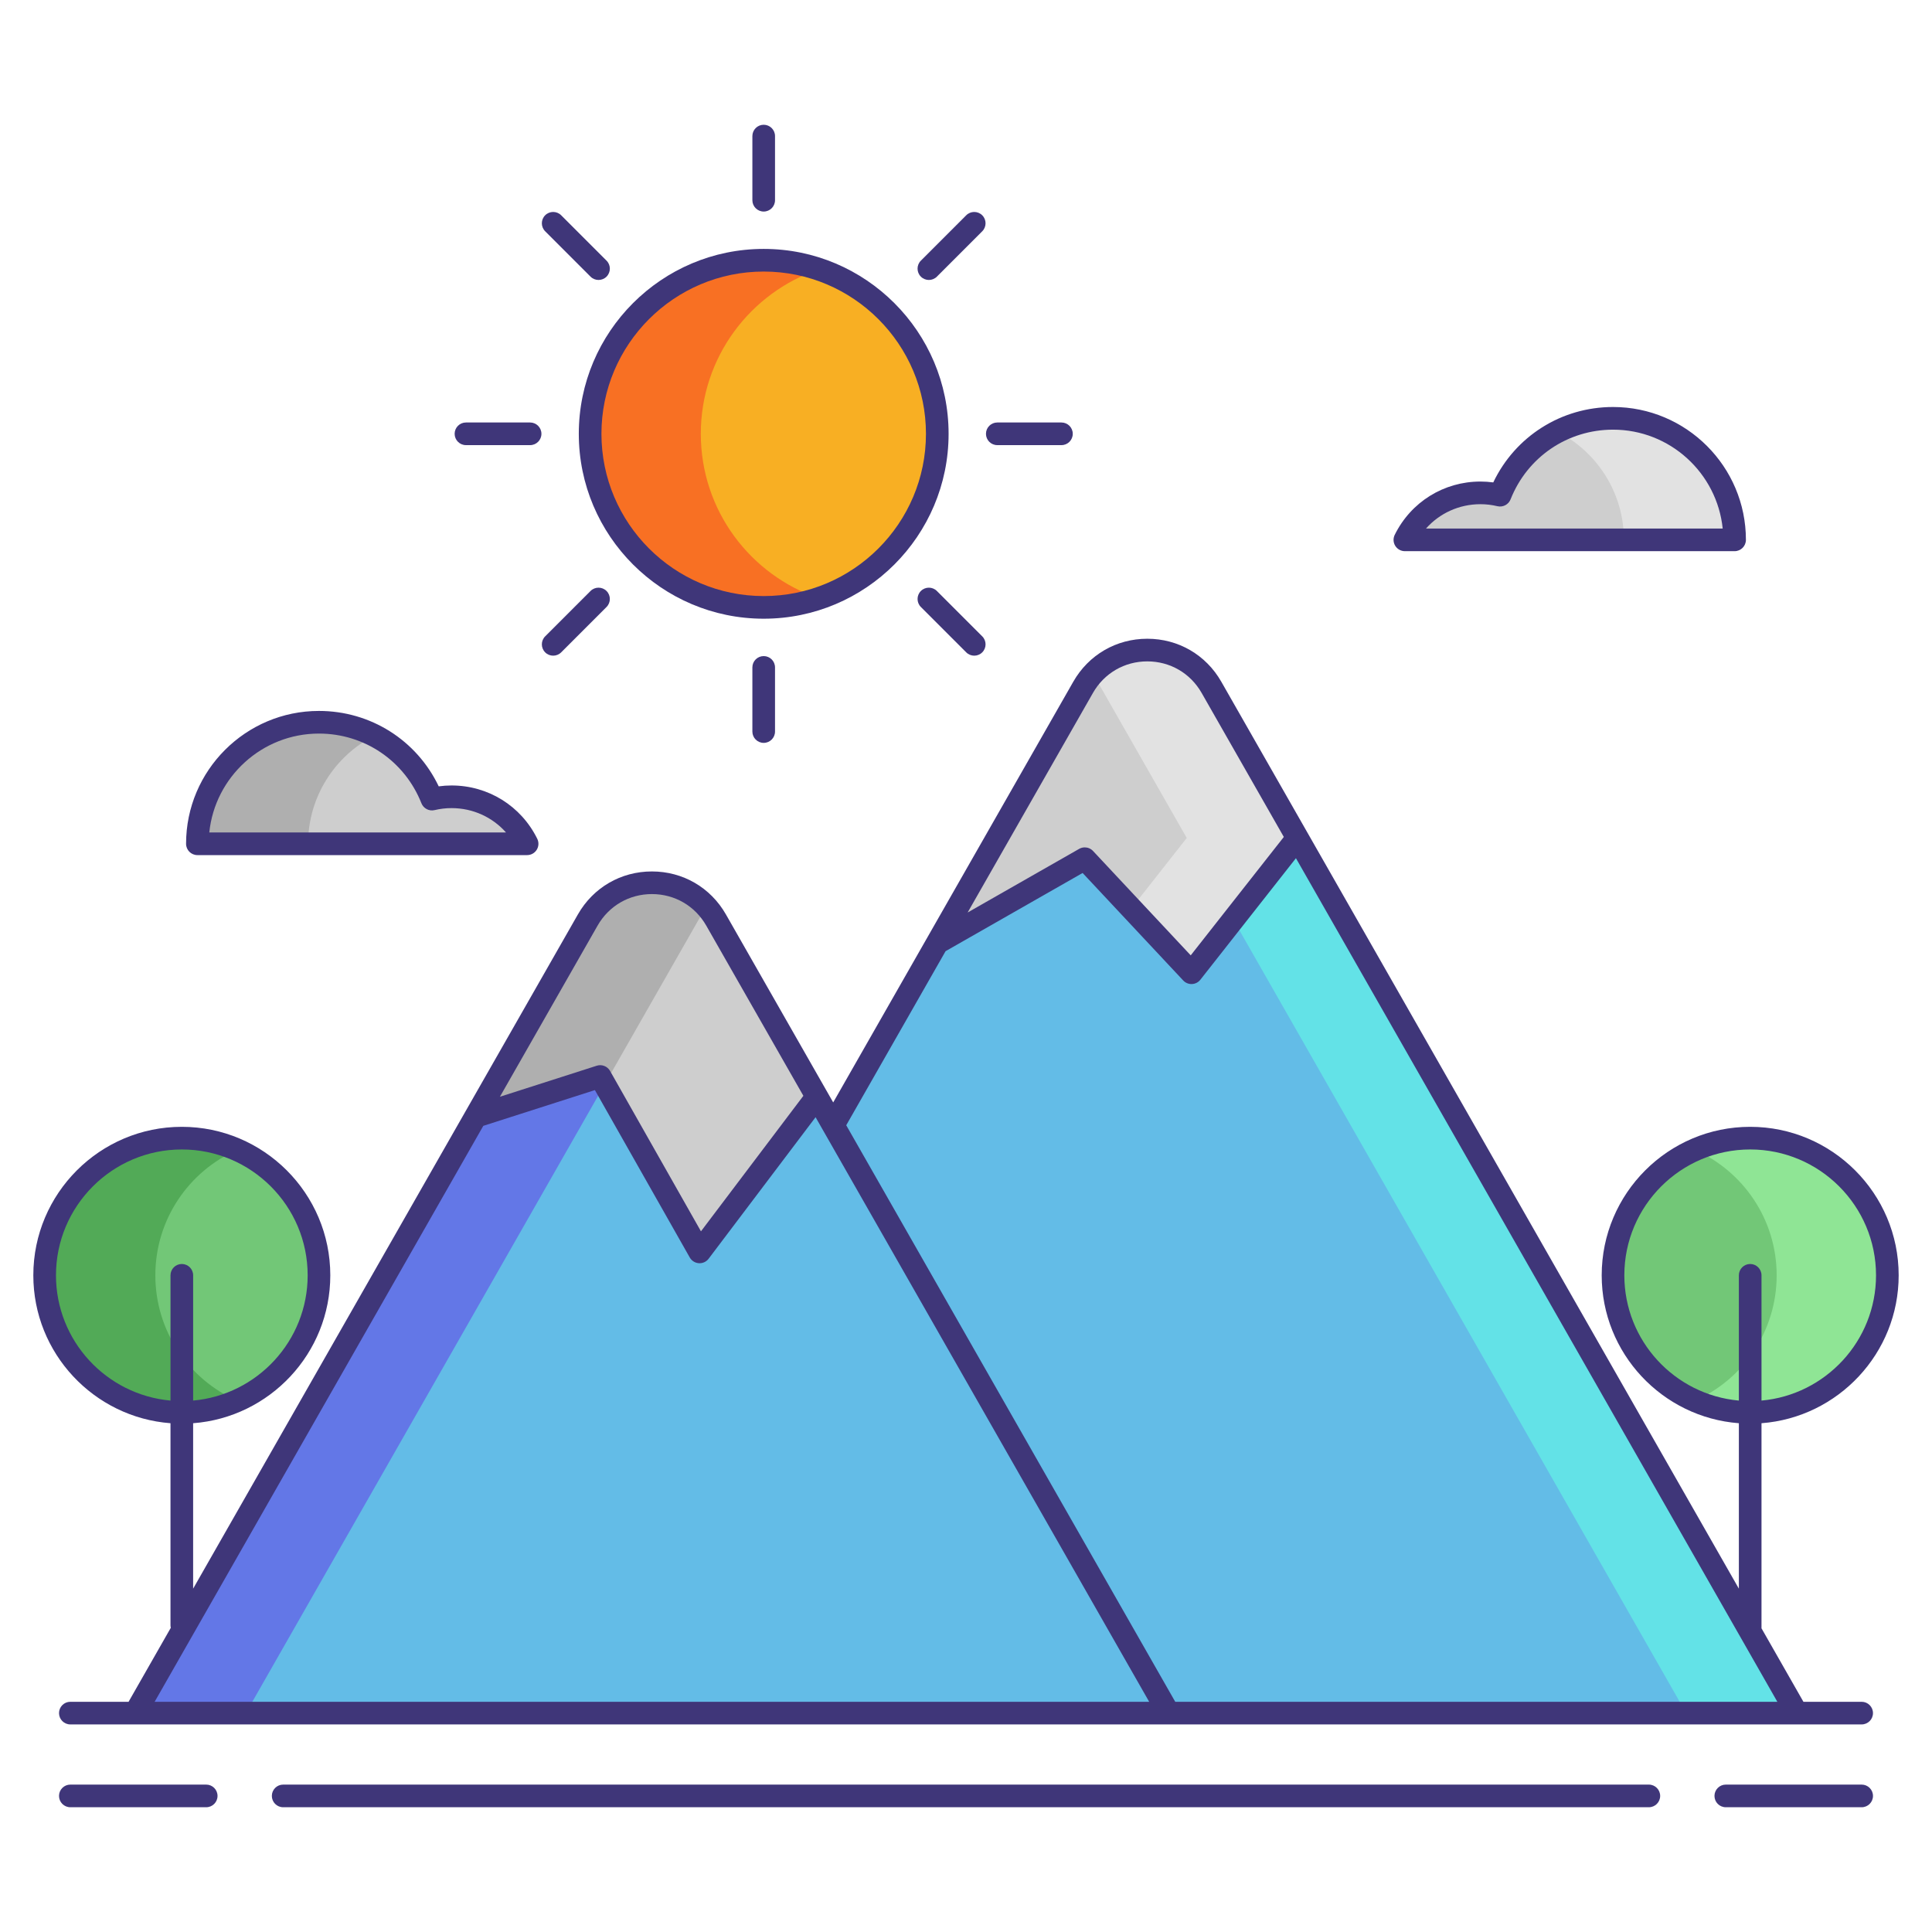 <svg id="Layer_1" enable-background="new 0 0 256 256" height="512" viewBox="0 0 256 256" width="512" xmlns="http://www.w3.org/2000/svg"><g><circle cx="24.092" cy="168.986" fill="#72c777" r="18.175"/><g><path d="m20.584 168.986c0-7.426 4.459-13.802 10.842-16.622-2.244-.992-4.722-1.553-7.333-1.553-10.038 0-18.175 8.137-18.175 18.175s8.137 18.175 18.175 18.175c2.612 0 5.089-.561 7.333-1.553-6.383-2.821-10.842-9.196-10.842-16.622z" fill="#52aa57"/></g><circle cx="231.908" cy="168.986" fill="#72c777" r="18.175"/><g><path d="m231.908 150.811c-2.612 0-5.089.561-7.333 1.553 6.382 2.82 10.842 9.196 10.842 16.622s-4.459 13.802-10.842 16.622c2.244.992 4.722 1.553 7.333 1.553 10.038 0 18.175-8.137 18.175-18.175s-8.137-18.175-18.175-18.175z" fill="#8fe595"/></g><path d="m238.092 226.996-66.175-115.961-14.041 17.857-14.138-15.106-19.544 11.152-58.241 102.058z" fill="#63bce7"/><g><path d="m171.917 111.035-8.499 10.809 60.007 105.152h14.667z" fill="#63e2e7"/></g><path d="m157.876 128.892 14.041-17.857-11.391-19.961c-3.757-6.584-13.25-6.584-17.008 0l-19.324 33.863 19.544-11.152z" fill="#cecece"/><g><path d="m171.917 111.035-11.391-19.961c-3.416-5.986-11.56-6.511-15.837-1.612.427.49.829 1.014 1.171 1.612l11.391 19.961-7.345 9.34 7.97 8.516z" fill="#e2e2e2"/></g><path d="m17.908 226.996 59.97-105.087c3.757-6.584 13.25-6.584 17.008 0l59.97 105.087z" fill="#63bce7"/><g><path d="m93.715 120.297c-4.277-4.899-12.421-4.375-15.837 1.612l-59.97 105.087h14.667l59.97-105.087c.341-.598.743-1.123 1.17-1.612z" fill="#6377e7"/></g><path d="m79.531 142.643 13.17 23.241 15.542-20.567-13.358-23.408c-3.757-6.584-13.25-6.584-17.008 0l-14.85 26.023z" fill="#cecece"/><g><path d="m93.715 120.297c-4.277-4.899-12.421-4.375-15.837 1.612l-14.85 26.023 16.504-5.289.588 1.038 12.425-21.772c.341-.598.743-1.123 1.17-1.612z" fill="#afafaf"/></g><circle cx="101.194" cy="57.483" fill="#f8af23" r="23"/><g><path d="m92.861 57.483c0-10.137 6.561-18.737 15.667-21.799-2.304-.775-4.768-1.201-7.333-1.201-12.703 0-23 10.297-23 23s10.297 23 23 23c2.565 0 5.029-.426 7.333-1.201-9.106-3.063-15.667-11.662-15.667-21.799z" fill="#f87023"/></g><path d="m213.74 55.431c-6.803 0-12.616 4.22-14.975 10.184-.834-.199-1.703-.307-2.598-.307-4.393 0-8.191 2.538-10.014 6.227h43.69c.001-8.894-7.209-16.104-16.103-16.104z" fill="#cecece"/><g><path d="m213.74 55.431c-2.646 0-5.138.645-7.339 1.776 5.206 2.668 8.776 8.076 8.776 14.328h14.667c0-8.894-7.21-16.104-16.104-16.104z" fill="#e2e2e2"/></g><path d="m42.26 95.702c6.803 0 12.616 4.22 14.975 10.184.834-.199 1.703-.307 2.598-.307 4.393 0 8.191 2.538 10.014 6.227h-43.69c-.001-8.894 7.209-16.104 16.103-16.104z" fill="#cecece"/><g><path d="m49.599 97.478c-2.201-1.131-4.693-1.776-7.339-1.776-8.894 0-16.103 7.21-16.103 16.103h14.667c-.001-6.251 3.569-11.659 8.775-14.327z" fill="#afafaf"/></g><g fill="#3f3679"><path d="m27.323 236.469h-18.003c-.828 0-1.5.672-1.5 1.5s.672 1.5 1.5 1.5h18.003c.828 0 1.5-.672 1.5-1.5s-.672-1.5-1.5-1.5z"/><path d="m246.68 236.469h-18.003c-.828 0-1.5.672-1.5 1.5s.672 1.5 1.5 1.5h18.003c.828 0 1.5-.672 1.5-1.5s-.672-1.5-1.5-1.5z"/><path d="m218.479 236.469h-180.958c-.828 0-1.5.672-1.5 1.5s.672 1.5 1.5 1.5h180.959c.828 0 1.5-.672 1.5-1.5s-.672-1.5-1.501-1.5z"/><path d="m246.68 225.496h-7.717l-5.561-9.745c.001-.022.006-.042.006-.064v-27.103c10.148-.771 18.175-9.257 18.175-19.599 0-10.849-8.826-19.675-19.675-19.675s-19.675 8.826-19.675 19.675c0 10.342 8.027 18.828 18.175 19.599v21.922l-57.188-100.214-11.391-19.96c-2.035-3.566-5.701-5.695-9.807-5.695s-7.771 2.129-9.807 5.695l-19.324 33.862-12.487 21.883-14.216-24.911c-2.035-3.566-5.701-5.695-9.808-5.695-4.105 0-7.771 2.129-9.806 5.695l-50.983 89.34v-21.922c10.148-.771 18.175-9.257 18.175-19.599 0-10.849-8.826-19.675-19.675-19.675s-19.675 8.826-19.675 19.675c0 10.342 8.027 18.828 18.175 19.599v26.767c0 .117.016.229.042.338l-5.596 9.806h-7.717c-.828 0-1.5.672-1.5 1.5s.672 1.5 1.5 1.5h8.588 48.045 88.902 83.236 8.588c.828 0 1.5-.672 1.5-1.5s-.671-1.499-1.499-1.499zm-31.447-56.511c0-9.194 7.48-16.675 16.675-16.675s16.675 7.48 16.675 16.675c0 8.688-6.682 15.837-15.175 16.599v-16.599c0-.828-.672-1.5-1.5-1.5s-1.5.672-1.5 1.5v16.599c-8.493-.762-15.175-7.911-15.175-16.599zm-207.816 0c0-9.194 7.48-16.675 16.675-16.675s16.675 7.48 16.675 16.675c0 8.688-6.682 15.837-15.175 16.599v-16.599c0-.828-.672-1.5-1.5-1.5s-1.5.672-1.5 1.5v16.599c-8.493-.762-15.175-7.911-15.175-16.599zm137.404-77.167c1.494-2.618 4.187-4.182 7.201-4.182s5.707 1.563 7.201 4.182l10.89 19.083-12.336 15.689-12.944-13.831c-.291-.312-.69-.475-1.096-.475-.254 0-.51.064-.742.197l-14.778 8.433zm-65.64 30.834c1.494-2.618 4.186-4.182 7.2-4.182 3.016 0 5.708 1.563 7.202 4.182l12.868 22.549-13.57 17.957-12.045-21.255c-.351-.619-1.088-.903-1.763-.689l-12.831 4.112zm-13.228 102.844h-45.462l43.55-76.315 14.786-4.738 12.569 22.18c.249.439.702.725 1.206.758.033.002.066.003.099.003.469 0 .912-.219 1.196-.596l14.171-18.753 44.204 77.461zm89.773 0-43.595-76.393 13.163-23.066 18.159-10.362 13.328 14.242c.284.304.681.475 1.095.475.021 0 .043 0 .064-.001.438-.02.844-.228 1.114-.572l12.664-16.105 63.79 111.783h-79.782z"/><path d="m101.194 81.982c13.51 0 24.5-10.99 24.5-24.5s-10.99-24.5-24.5-24.5-24.5 10.99-24.5 24.5 10.991 24.5 24.5 24.5zm0-46c11.855 0 21.5 9.645 21.5 21.5s-9.645 21.5-21.5 21.5-21.5-9.645-21.5-21.5 9.645-21.5 21.5-21.5z"/><path d="m101.194 28.031c.828 0 1.5-.672 1.5-1.5v-8.5c0-.828-.672-1.5-1.5-1.5s-1.5.672-1.5 1.5v8.5c0 .828.672 1.5 1.5 1.5z"/><path d="m99.694 88.435v8.5c0 .828.672 1.5 1.5 1.5s1.5-.672 1.5-1.5v-8.5c0-.828-.672-1.5-1.5-1.5s-1.5.671-1.5 1.5z"/><path d="m123.081 37.097c.384 0 .768-.146 1.061-.439l6.01-6.011c.586-.586.586-1.535 0-2.121s-1.535-.586-2.121 0l-6.01 6.011c-.586.586-.586 1.535 0 2.121.292.292.676.439 1.06.439z"/><path d="m73.298 86.88c.384 0 .768-.146 1.061-.439l6.01-6.011c.586-.586.586-1.535 0-2.121s-1.535-.586-2.121 0l-6.01 6.011c-.586.586-.586 1.535 0 2.121.292.292.676.439 1.06.439z"/><path d="m132.146 58.982h8.5c.828 0 1.5-.672 1.5-1.5s-.672-1.5-1.5-1.5h-8.5c-.828 0-1.5.672-1.5 1.5s.672 1.5 1.5 1.5z"/><path d="m61.742 58.982h8.5c.828 0 1.5-.672 1.5-1.5s-.672-1.5-1.5-1.5h-8.5c-.828 0-1.5.672-1.5 1.5s.672 1.5 1.5 1.5z"/><path d="m124.142 78.309c-.586-.586-1.535-.586-2.121 0s-.586 1.535 0 2.121l6.01 6.011c.293.293.677.439 1.061.439s.768-.146 1.061-.439c.586-.586.586-1.535 0-2.121z"/><path d="m78.247 36.657c.293.293.677.439 1.061.439s.768-.146 1.061-.439c.586-.586.586-1.535 0-2.121l-6.01-6.011c-.586-.586-1.535-.586-2.121 0s-.586 1.535 0 2.121z"/><path d="m186.153 73.034h43.69c.828 0 1.5-.672 1.5-1.5 0-9.707-7.896-17.604-17.604-17.604-6.853 0-12.955 3.883-15.873 9.992-.565-.076-1.134-.115-1.7-.115-4.854 0-9.206 2.706-11.358 7.063-.229.465-.203 1.016.07 1.456.275.441.757.708 1.275.708zm10.014-6.226c.752 0 1.509.09 2.249.267.725.17 1.468-.213 1.743-.907 2.22-5.61 7.551-9.236 13.581-9.236 7.546 0 13.773 5.753 14.527 13.104h-39.315c1.805-2.035 4.4-3.228 7.215-3.228z"/><path d="m26.156 113.306h43.69c.519 0 1-.268 1.274-.708.273-.44.3-.991.07-1.456-2.151-4.356-6.504-7.063-11.358-7.063-.567 0-1.136.038-1.7.115-2.918-6.109-9.021-9.992-15.873-9.992-9.707 0-17.604 7.896-17.604 17.604.001.828.673 1.5 1.501 1.5zm16.104-16.104c6.03 0 11.361 3.625 13.581 9.235.275.695 1.027 1.079 1.743.907.737-.177 1.494-.266 2.249-.266 2.816 0 5.411 1.193 7.215 3.227h-39.316c.754-7.35 6.982-13.103 14.528-13.103z"/></g></g></svg>